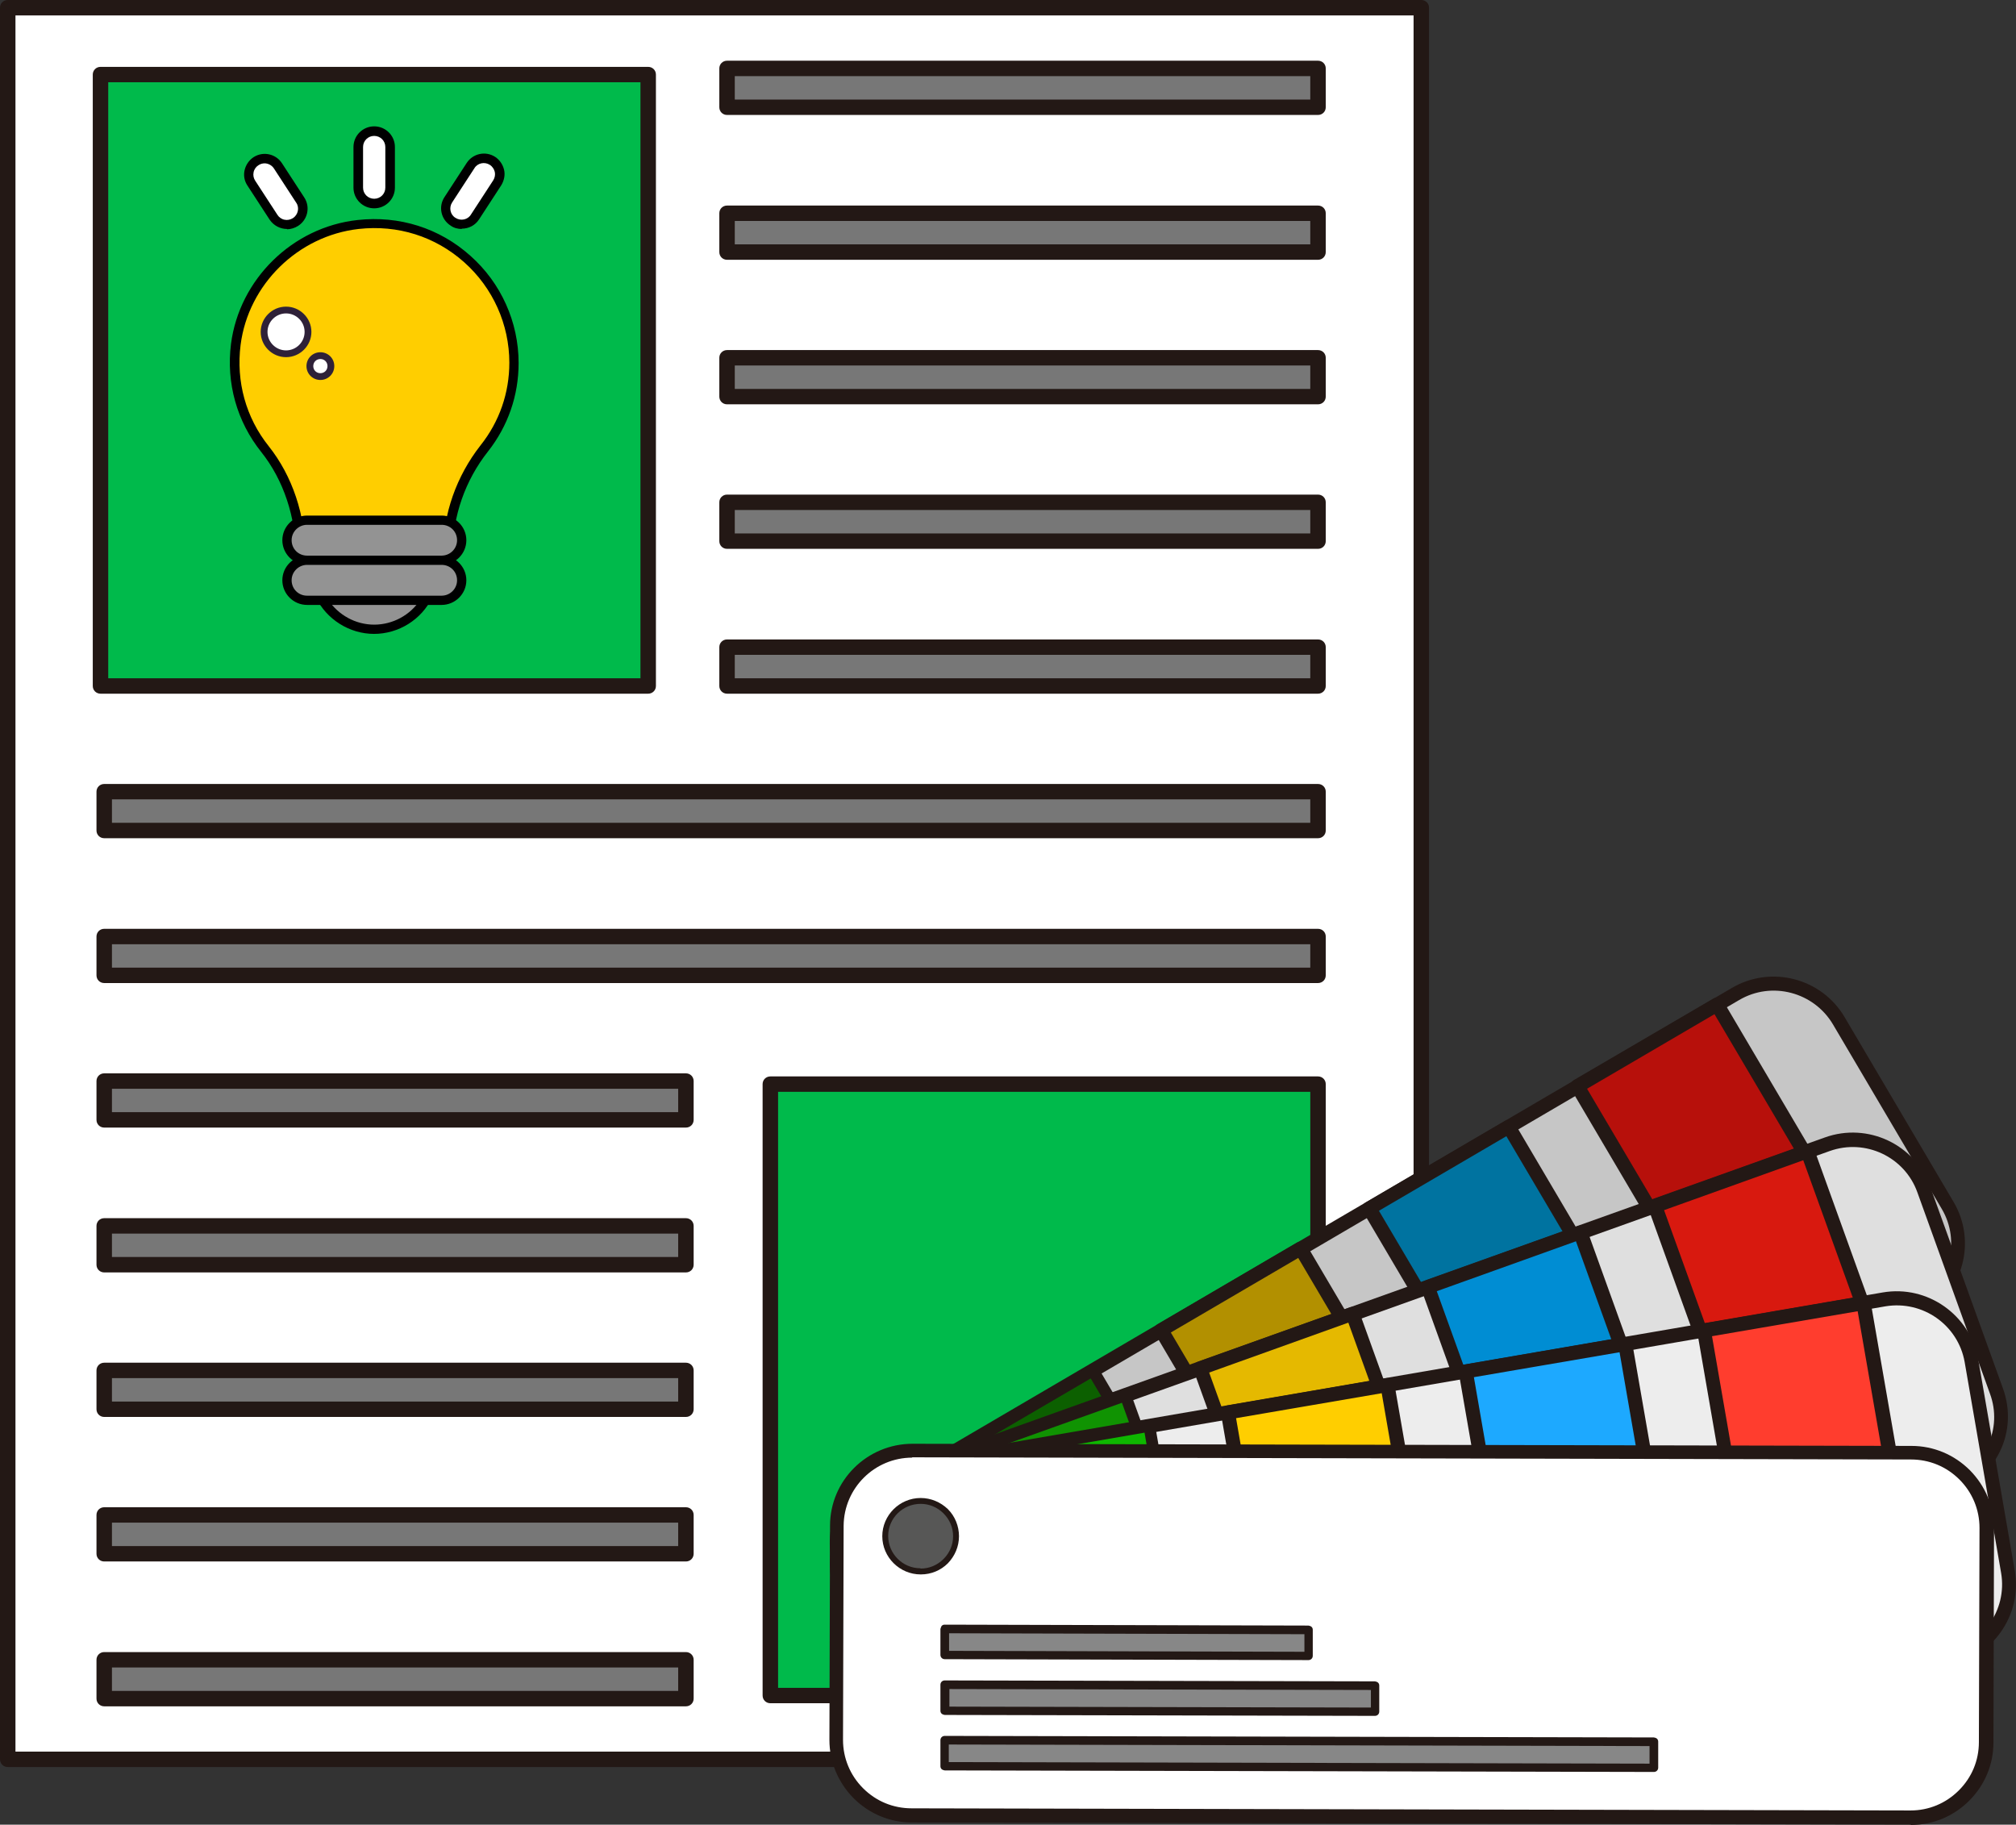 <svg width="179" height="162" viewBox="0 0 179 162" fill="none" xmlns="http://www.w3.org/2000/svg">
<rect x="0" y="0" width="179" height="162" fill="#333333" stroke="none"/>
<g clip-path="url(#clip0_526_292)">
<path d="M126.198 0.684H0.686V156.2H126.198V0.684Z" fill="white"/>
<path d="M126.198 156.884H0.686C0.302 156.884 0 156.583 0 156.2V0.684C0 0.301 0.302 0 0.686 0H126.198C126.582 0 126.884 0.301 126.884 0.684V156.2C126.884 156.583 126.582 156.884 126.198 156.884ZM1.373 155.516H125.511V1.368H1.373V155.516Z" fill="#231815"/>
<path d="M117.027 96.253H68.398V150.536H117.027V96.253Z" fill="#00BA4B"/>
<path d="M117.027 151.22H68.398C68.014 151.22 67.712 150.919 67.712 150.536V96.253C67.712 95.87 68.014 95.569 68.398 95.569H117.027C117.411 95.569 117.713 95.87 117.713 96.253V150.536C117.713 150.919 117.411 151.22 117.027 151.22ZM69.085 149.852H116.34V96.937H69.085V149.852Z" fill="#231815"/>
<path d="M117.027 6.102H64.554V9.549H117.027V6.102Z" fill="#777777"/>
<path d="M117.027 10.206H64.554C64.17 10.206 63.868 9.905 63.868 9.522V6.074C63.868 5.691 64.17 5.39 64.554 5.39H117.027C117.411 5.39 117.713 5.691 117.713 6.074V9.522C117.713 9.905 117.411 10.206 117.027 10.206ZM65.241 8.838H116.34V6.758H65.241V8.838Z" fill="#231815"/>
<path d="M117.027 18.934H64.554V22.381H117.027V18.934Z" fill="#777777"/>
<path d="M117.027 23.065H64.554C64.17 23.065 63.868 22.764 63.868 22.381V18.933C63.868 18.55 64.17 18.25 64.554 18.25H117.027C117.411 18.25 117.713 18.55 117.713 18.933V22.381C117.713 22.764 117.411 23.065 117.027 23.065ZM65.241 21.697H116.34V19.617H65.241V21.697Z" fill="#231815"/>
<path d="M117.027 31.765H64.554V35.212H117.027V31.765Z" fill="#777777"/>
<path d="M117.027 35.897H64.554C64.17 35.897 63.868 35.596 63.868 35.212V31.765C63.868 31.382 64.17 31.081 64.554 31.081H117.027C117.411 31.081 117.713 31.382 117.713 31.765V35.212C117.713 35.596 117.411 35.897 117.027 35.897ZM65.241 34.528H116.34V32.449H65.241V34.528Z" fill="#231815"/>
<path d="M117.027 44.624H64.554V48.072H117.027V44.624Z" fill="#777777"/>
<path d="M117.027 48.728H64.554C64.17 48.728 63.868 48.428 63.868 48.044V44.597C63.868 44.214 64.17 43.913 64.554 43.913H117.027C117.411 43.913 117.713 44.214 117.713 44.597V48.044C117.713 48.428 117.411 48.728 117.027 48.728ZM65.241 47.361H116.34V45.281H65.241V47.361Z" fill="#231815"/>
<path d="M117.027 57.456H64.554V60.904H117.027V57.456Z" fill="#777777"/>
<path d="M117.027 61.588H64.554C64.17 61.588 63.868 61.287 63.868 60.904V57.456C63.868 57.073 64.17 56.773 64.554 56.773H117.027C117.411 56.773 117.713 57.073 117.713 57.456V60.904C117.713 61.287 117.411 61.588 117.027 61.588ZM65.241 60.22H116.34V58.141H65.241V60.22Z" fill="#231815"/>
<path d="M117.027 70.316H9.253V73.763H117.027V70.316Z" fill="#777777"/>
<path d="M117.027 74.42H9.253C8.869 74.42 8.567 74.119 8.567 73.736V70.288C8.567 69.906 8.869 69.605 9.253 69.605H117.027C117.411 69.605 117.713 69.906 117.713 70.288V73.736C117.713 74.119 117.411 74.42 117.027 74.42ZM9.94 73.052H116.34V70.972H9.94V73.052Z" fill="#231815"/>
<path d="M117.027 83.148H9.253V86.595H117.027V83.148Z" fill="#777777"/>
<path d="M117.027 87.279H9.253C8.869 87.279 8.567 86.978 8.567 86.595V83.148C8.567 82.765 8.869 82.464 9.253 82.464H117.027C117.411 82.464 117.713 82.765 117.713 83.148V86.595C117.713 86.978 117.411 87.279 117.027 87.279ZM9.94 85.911H116.34V83.832H9.94V85.911Z" fill="#231815"/>
<path d="M60.902 96.007H9.253V99.455H60.902V96.007Z" fill="#777777"/>
<path d="M60.902 100.111H9.253C8.869 100.111 8.567 99.81 8.567 99.427V95.98C8.567 95.597 8.869 95.296 9.253 95.296H60.902C61.287 95.296 61.589 95.597 61.589 95.98V99.427C61.589 99.81 61.287 100.111 60.902 100.111ZM9.94 98.743H60.216V96.664H9.94V98.743Z" fill="#231815"/>
<path d="M60.902 108.839H9.253V112.287H60.902V108.839Z" fill="#777777"/>
<path d="M60.902 112.971H9.253C8.869 112.971 8.567 112.67 8.567 112.287V108.839C8.567 108.456 8.869 108.155 9.253 108.155H60.902C61.287 108.155 61.589 108.456 61.589 108.839V112.287C61.589 112.67 61.287 112.971 60.902 112.971ZM9.94 111.603H60.216V109.523H9.94V111.603Z" fill="#231815"/>
<path d="M60.902 121.671H9.253V125.118H60.902V121.671Z" fill="#777777"/>
<path d="M60.902 125.802H9.253C8.869 125.802 8.567 125.501 8.567 125.118V121.671C8.567 121.288 8.869 120.987 9.253 120.987H60.902C61.287 120.987 61.589 121.288 61.589 121.671V125.118C61.589 125.501 61.287 125.802 60.902 125.802ZM9.94 124.434H60.216V122.355H9.94V124.434Z" fill="#231815"/>
<path d="M60.902 134.53H9.253V137.978H60.902V134.53Z" fill="#777777"/>
<path d="M60.902 138.634H9.253C8.869 138.634 8.567 138.333 8.567 137.95V134.503C8.567 134.12 8.869 133.819 9.253 133.819H60.902C61.287 133.819 61.589 134.12 61.589 134.503V137.95C61.589 138.333 61.287 138.634 60.902 138.634ZM9.94 137.266H60.216V135.187H9.94V137.266Z" fill="#231815"/>
<path d="M60.902 147.362H9.253V150.81H60.902V147.362Z" fill="#777777"/>
<path d="M60.902 151.494H9.253C8.869 151.494 8.567 151.193 8.567 150.81V147.362C8.567 146.979 8.869 146.678 9.253 146.678H60.902C61.287 146.678 61.589 146.979 61.589 147.362V150.81C61.589 151.193 61.287 151.494 60.902 151.494ZM9.94 150.126H60.216V148.046H9.94V150.126Z" fill="#231815"/>
<path d="M99.426 157.814L170.543 116.144C173.728 114.284 174.799 110.18 172.932 107.006L163.266 90.617C161.399 87.443 157.281 86.376 154.095 88.237L77.652 133.026C74.467 134.886 73.396 138.99 75.263 142.164L84.461 157.787H99.454L99.426 157.814Z" fill="#C6C6C6"/>
<path d="M99.426 158.443H84.434C84.214 158.416 84.022 158.279 83.885 158.115L74.686 142.492C73.698 140.823 73.423 138.853 73.918 136.965C74.412 135.077 75.62 133.491 77.295 132.506L153.766 87.717C157.253 85.665 161.756 86.841 163.788 90.316L173.453 106.705C175.513 110.18 174.332 114.667 170.845 116.691L99.728 158.361C99.728 158.361 99.536 158.443 99.399 158.443H99.426ZM84.791 157.157H99.261L170.241 115.624C173.124 113.928 174.112 110.207 172.41 107.334L162.745 90.945C161.042 88.073 157.308 87.088 154.425 88.784L77.954 133.573C76.553 134.393 75.565 135.707 75.153 137.266C74.741 138.826 74.988 140.467 75.785 141.863L84.818 157.157H84.791Z" fill="#231815"/>
<path d="M152.481 89.167L140.077 96.433L156.553 124.359L168.957 117.093L152.481 89.167Z" fill="#B7100B"/>
<path d="M156.539 124.981C156.32 124.981 156.127 124.872 155.99 124.681L139.515 96.746C139.433 96.609 139.405 96.445 139.46 96.281C139.515 96.116 139.597 95.98 139.735 95.897L152.146 88.647C152.448 88.483 152.832 88.565 152.997 88.866L169.472 116.801C169.554 116.938 169.582 117.102 169.527 117.266C169.472 117.43 169.39 117.567 169.252 117.649L156.841 124.899C156.841 124.899 156.622 124.981 156.512 124.981H156.539ZM140.915 96.664L156.759 123.504L168.072 116.883L152.228 90.043L140.915 96.664Z" fill="#231815"/>
<path d="M133.988 99.986L121.585 107.252L138.061 135.178L150.464 127.913L133.988 99.986Z" fill="#0073A0"/>
<path d="M138.06 135.816C138.06 135.816 137.95 135.816 137.895 135.816C137.73 135.761 137.593 135.679 137.511 135.542L121.036 107.608C120.871 107.307 120.953 106.924 121.255 106.759L133.639 99.509C133.776 99.427 133.941 99.4 134.106 99.454C134.271 99.509 134.408 99.591 134.49 99.728L150.965 127.663C151.13 127.964 151.048 128.347 150.746 128.511L138.362 135.761C138.362 135.761 138.142 135.843 138.032 135.843L138.06 135.816ZM122.436 107.498L138.279 134.339L149.592 127.717L133.749 100.877L122.436 107.498Z" fill="#231815"/>
<path d="M115.523 110.833L103.119 118.099L119.595 146.026L131.999 138.76L115.523 110.833Z" fill="#B29000"/>
<path d="M119.58 146.624C119.58 146.624 119.471 146.624 119.416 146.624C119.251 146.569 119.114 146.487 119.031 146.35L102.556 118.415C102.392 118.114 102.474 117.731 102.776 117.567L115.16 110.317C115.297 110.235 115.462 110.207 115.626 110.262C115.791 110.317 115.929 110.399 116.011 110.535L132.486 138.47C132.651 138.771 132.568 139.154 132.266 139.318L119.882 146.569C119.882 146.569 119.663 146.651 119.553 146.651L119.58 146.624ZM103.957 118.306L119.8 145.146L131.113 138.525L115.27 111.685L103.957 118.306Z" fill="#231815"/>
<path d="M97.03 121.653L84.627 128.918L101.102 156.845L113.506 149.579L97.03 121.653Z" fill="#0C6000"/>
<path d="M101.101 157.376C100.936 157.376 100.744 157.294 100.662 157.13L84.187 129.195C84.187 129.195 84.105 128.922 84.132 128.812C84.159 128.703 84.242 128.566 84.379 128.484L96.79 121.233C97.037 121.097 97.367 121.179 97.504 121.425L113.979 149.36C113.979 149.36 114.061 149.633 114.034 149.743C114.006 149.852 113.924 149.989 113.787 150.071L101.376 157.322C101.376 157.322 101.211 157.404 101.101 157.404V157.376ZM85.34 129.113L101.293 156.145L112.798 149.414L96.845 122.383L85.34 129.113Z" fill="#231815"/>
<path d="M101.211 157.814L173.206 132.068C176.694 130.809 178.506 127.006 177.243 123.532L170.79 105.638C169.527 102.163 165.71 100.357 162.223 101.616L78.75 131.466C75.263 132.725 73.451 136.528 74.714 140.002L81.112 157.787L101.211 157.841V157.814Z" fill="#DFDFDF"/>
<path d="M101.211 158.443L81.112 158.388C80.837 158.388 80.617 158.224 80.535 157.978L74.137 140.194C72.764 136.391 74.769 132.205 78.558 130.837L162.031 100.987C165.848 99.619 170.049 101.616 171.394 105.392L177.847 123.285C178.506 125.118 178.423 127.116 177.572 128.867C176.721 130.618 175.266 131.958 173.426 132.615L101.431 158.361C101.431 158.361 101.293 158.388 101.211 158.388V158.443ZM81.551 157.157L101.101 157.212L173.014 131.493C174.552 130.946 175.76 129.852 176.474 128.374C177.188 126.897 177.243 125.255 176.693 123.75L170.241 105.857C169.115 102.71 165.628 101.069 162.47 102.19L78.997 132.041C75.84 133.162 74.192 136.637 75.318 139.783L81.578 157.157H81.551Z" fill="#231815"/>
<path d="M160.483 102.206L146.94 107.048L157.921 137.539L171.463 132.696L160.483 102.206Z" fill="#D8190F"/>
<path d="M157.94 138.169C157.94 138.169 157.747 138.169 157.665 138.114C157.528 138.032 157.39 137.923 157.335 137.759L146.352 107.279C146.242 106.951 146.407 106.595 146.737 106.486L160.274 101.643C160.438 101.588 160.603 101.588 160.74 101.643C160.878 101.725 161.015 101.835 161.07 101.999L172.053 132.478C172.163 132.806 171.998 133.162 171.669 133.272L158.132 138.114C158.132 138.114 157.994 138.142 157.912 138.142L157.94 138.169ZM147.753 107.443L158.324 136.746L170.68 132.314L160.109 103.011L147.753 107.443Z" fill="#231815"/>
<path d="M140.284 109.421L126.741 114.264L137.721 144.755L151.264 139.912L140.284 109.421Z" fill="#008DD3"/>
<path d="M137.758 145.365C137.511 145.365 137.264 145.201 137.181 144.954L126.198 114.475C126.088 114.147 126.253 113.791 126.582 113.682L140.119 108.839C140.284 108.784 140.449 108.784 140.586 108.839C140.723 108.921 140.861 109.03 140.915 109.195L151.899 139.674C151.954 139.838 151.954 140.002 151.899 140.139C151.816 140.276 151.707 140.413 151.542 140.467L138.005 145.31C138.005 145.31 137.868 145.337 137.785 145.337L137.758 145.365ZM127.571 114.639L138.142 143.942L150.498 139.51L139.927 110.207L127.571 114.639Z" fill="#231815"/>
<path d="M120.112 116.665L106.569 121.507L117.55 151.998L131.092 147.155L120.112 116.665Z" fill="#E5B900"/>
<path d="M117.549 152.588C117.301 152.588 117.054 152.424 116.972 152.178L105.989 121.698C105.934 121.534 105.934 121.37 105.989 121.233C106.071 121.096 106.181 120.96 106.346 120.905L119.882 116.062C120.212 115.953 120.569 116.117 120.679 116.445L131.662 146.924C131.717 147.089 131.717 147.253 131.662 147.39C131.58 147.526 131.47 147.663 131.305 147.718L117.768 152.561C117.768 152.561 117.631 152.588 117.549 152.588ZM107.362 121.862L117.933 151.165L130.289 146.733L119.718 117.43L107.362 121.862Z" fill="#231815"/>
<path d="M101.211 157.813L110.904 154.366L99.92 123.859L86.411 128.702L96.873 157.813H101.211Z" fill="#109302"/>
<path d="M101.211 158.334H96.873C96.653 158.334 96.461 158.197 96.378 157.978L85.889 128.867C85.779 128.593 85.944 128.292 86.191 128.21L99.728 123.367C100.003 123.285 100.305 123.422 100.387 123.668L111.37 154.147C111.48 154.421 111.316 154.722 111.068 154.804L101.348 158.279C101.348 158.279 101.238 158.306 101.183 158.306L101.211 158.334ZM97.257 157.294H101.129L110.245 154.038L99.618 124.544L87.07 129.031L97.257 157.294Z" fill="#231815"/>
<path d="M111.453 157.841L172.794 147.28C176.446 146.651 178.89 143.203 178.259 139.564L175.019 120.823C174.387 117.184 170.927 114.749 167.275 115.378L79.876 130.426C76.224 131.055 73.78 134.503 74.412 138.142L77.652 156.883C77.707 157.184 77.817 157.485 77.899 157.759L111.453 157.841Z" fill="#EDEDED"/>
<path d="M111.453 158.47L77.899 158.388C77.624 158.388 77.377 158.224 77.295 157.95C77.157 157.567 77.075 157.266 77.02 156.966L73.78 138.224C73.451 136.309 73.89 134.366 75.016 132.779C76.141 131.192 77.816 130.125 79.766 129.797L167.165 114.749C171.147 114.065 174.936 116.746 175.65 120.713L178.89 139.455C179.576 143.422 176.886 147.198 172.904 147.909L111.563 158.47C111.563 158.47 111.48 158.47 111.453 158.47ZM78.366 157.157L111.425 157.239L172.712 146.678C176.007 146.103 178.231 142.957 177.682 139.674L174.442 120.932C173.865 117.649 170.735 115.433 167.413 115.98L80.013 131.028C76.718 131.603 74.494 134.749 75.043 138.032L78.283 156.774C78.283 156.774 78.338 157.02 78.366 157.157Z" fill="#231815"/>
<path d="M165.445 115.69L151.266 118.13L156.8 150.052L170.978 147.611L165.445 115.69Z" fill="#FF3D2E"/>
<path d="M156.814 150.672C156.512 150.672 156.265 150.454 156.21 150.153L150.691 118.223C150.636 117.895 150.855 117.567 151.212 117.512L165.381 115.077C165.545 115.049 165.71 115.077 165.848 115.186C165.985 115.268 166.067 115.432 166.095 115.597L171.641 147.526C171.669 147.69 171.641 147.854 171.531 147.991C171.422 148.128 171.284 148.21 171.119 148.237L156.951 150.672C156.951 150.672 156.869 150.672 156.841 150.672H156.814ZM152.009 118.634L157.335 149.332L170.268 147.116L164.941 116.417L152.009 118.634Z" fill="#231815"/>
<path d="M144.325 119.327L130.147 121.768L135.681 153.689L149.859 151.249L144.325 119.327Z" fill="#1DA9FF"/>
<path d="M135.671 154.312C135.671 154.312 135.424 154.284 135.314 154.202C135.177 154.12 135.094 153.956 135.067 153.792L129.52 121.862C129.465 121.534 129.685 121.206 130.042 121.151L144.21 118.716C144.375 118.689 144.54 118.716 144.677 118.825C144.815 118.907 144.897 119.072 144.924 119.236L150.471 151.165C150.526 151.493 150.306 151.822 149.949 151.877L135.781 154.312C135.781 154.312 135.698 154.312 135.671 154.312ZM130.866 122.273L136.193 152.971L149.125 150.755L143.799 120.057L130.866 122.273Z" fill="#231815"/>
<path d="M123.179 122.969L109.001 125.41L114.534 157.331L128.713 154.891L123.179 122.969Z" fill="#FFCE00"/>
<path d="M114.556 157.95C114.556 157.95 114.308 157.923 114.199 157.841C114.061 157.759 113.979 157.595 113.952 157.43L108.405 125.501C108.35 125.173 108.57 124.844 108.927 124.79L123.095 122.355C123.26 122.327 123.425 122.355 123.562 122.464C123.699 122.546 123.782 122.71 123.809 122.874L129.356 154.804C129.41 155.132 129.191 155.46 128.834 155.515L114.665 157.95C114.665 157.95 114.583 157.95 114.556 157.95ZM109.75 125.911L115.077 156.61L128.01 154.393L122.683 123.695L109.75 125.911Z" fill="#231815"/>
<path d="M107.471 157.841L102.062 126.596L87.894 129.031L92.864 157.814L107.471 157.841Z" fill="#0EB700"/>
<path d="M107.471 158.361H92.864C92.617 158.333 92.397 158.142 92.342 157.896L87.344 129.14C87.29 128.866 87.482 128.593 87.784 128.538L101.952 126.103C101.952 126.103 102.227 126.103 102.337 126.185C102.447 126.267 102.529 126.377 102.556 126.513L107.966 157.759C107.966 157.923 107.966 158.06 107.856 158.169C107.746 158.279 107.609 158.361 107.444 158.361H107.471ZM93.303 157.294H106.84L101.623 127.197L88.47 129.468L93.303 157.294Z" fill="#231815"/>
<path d="M176.364 154.695L176.419 135.679C176.419 131.986 173.426 128.976 169.719 128.976H167.879L153.491 128.949H146.435L132.046 128.894H124.99L110.602 128.839H103.545L89.157 128.785H81.029C77.322 128.785 74.302 131.74 74.302 135.433L74.247 154.449C74.247 158.142 77.24 161.152 80.947 161.152H89.074L103.462 161.207H110.519L124.907 161.261H131.964L146.352 161.316H153.409L167.797 161.371H169.637C173.344 161.371 176.364 158.388 176.364 154.695Z" fill="white"/>
<path d="M169.664 162L80.974 161.808C79.025 161.808 77.185 161.042 75.785 159.647C74.412 158.252 73.643 156.418 73.643 154.476L73.698 135.46C73.698 131.438 76.993 128.183 81.029 128.183L169.719 128.374C171.669 128.374 173.508 129.14 174.909 130.536C176.282 131.931 177.05 133.764 177.05 135.707L176.996 154.722C176.996 156.665 176.227 158.498 174.826 159.893C173.453 161.261 171.614 162.027 169.664 162.027V162ZM81.002 129.414C77.652 129.414 74.933 132.122 74.906 135.46L74.851 154.476C74.851 156.09 75.483 157.622 76.636 158.771C77.789 159.921 79.299 160.55 80.947 160.55L169.637 160.741C171.257 160.741 172.767 160.112 173.92 158.963C175.073 157.814 175.705 156.309 175.705 154.667L175.76 135.652C175.76 134.038 175.128 132.506 173.975 131.356C172.822 130.207 171.312 129.578 169.664 129.578L80.974 129.386L81.002 129.414Z" fill="#231815"/>
<path d="M81.743 139.51C80.013 139.51 78.613 138.114 78.613 136.363C78.613 134.612 80.013 133.244 81.77 133.244C83.5 133.244 84.901 134.64 84.901 136.391C84.901 138.114 83.5 139.51 81.743 139.51Z" fill="#575756"/>
<path d="M81.743 139.783C79.876 139.783 78.338 138.251 78.338 136.391C78.338 134.53 79.876 132.998 81.743 132.998C82.649 132.998 83.5 133.354 84.159 133.983C84.791 134.612 85.148 135.488 85.148 136.391C85.148 137.294 84.791 138.142 84.159 138.798C83.528 139.428 82.677 139.783 81.77 139.783H81.743ZM81.743 139.264C82.512 139.264 83.226 138.963 83.775 138.415C84.324 137.868 84.626 137.157 84.626 136.391C84.626 135.625 84.324 134.913 83.775 134.366C83.226 133.819 82.512 133.518 81.743 133.518C80.15 133.518 78.86 134.804 78.86 136.363C78.86 137.95 80.15 139.236 81.716 139.236L81.743 139.264Z" fill="#231815"/>
<path d="M83.874 154.512L83.869 156.81L146.83 156.952L146.836 154.654L83.874 154.512Z" fill="#878787"/>
<path d="M146.846 157.321L83.885 157.184C83.885 157.184 83.693 157.157 83.61 157.075C83.528 156.993 83.5 156.911 83.5 156.801V154.503C83.5 154.284 83.665 154.12 83.885 154.12L146.846 154.257C146.846 154.257 147.039 154.284 147.121 154.366C147.203 154.448 147.231 154.531 147.231 154.64V156.938C147.231 157.157 147.066 157.321 146.846 157.321ZM84.242 156.446L146.462 156.583V155.023L84.242 154.886V156.446Z" fill="#231815"/>
<path d="M83.874 149.577L83.868 151.875L122.063 151.961L122.068 149.663L83.874 149.577Z" fill="#878787"/>
<path d="M122.079 152.342L83.885 152.26C83.885 152.26 83.693 152.232 83.61 152.15C83.528 152.068 83.5 151.986 83.5 151.877V149.578C83.5 149.359 83.665 149.195 83.885 149.195L122.079 149.277C122.079 149.277 122.271 149.305 122.354 149.387C122.436 149.469 122.464 149.551 122.464 149.66V151.959C122.464 152.178 122.299 152.342 122.079 152.342ZM84.269 151.521L121.722 151.603V150.043L84.297 149.961V151.521H84.269Z" fill="#231815"/>
<path d="M83.894 144.647L83.889 146.945L116.18 147.018L116.185 144.72L83.894 144.647Z" fill="#878787"/>
<path d="M116.176 147.39L83.885 147.308C83.665 147.308 83.5 147.143 83.5 146.924V144.626C83.5 144.626 83.555 144.435 83.61 144.353C83.693 144.271 83.775 144.243 83.885 144.243L116.176 144.325C116.176 144.325 116.368 144.353 116.45 144.435C116.533 144.517 116.56 144.599 116.56 144.708V147.007C116.56 147.225 116.395 147.39 116.176 147.39ZM84.269 146.569L115.819 146.651V145.091L84.269 145.009V146.569Z" fill="#231815"/>
<path d="M57.552 6.621H8.924V60.904H57.552V6.621Z" fill="#00BA4B"/>
<path d="M57.552 61.588H8.924C8.54 61.588 8.237 61.287 8.237 60.904V6.621C8.237 6.238 8.54 5.937 8.924 5.937H57.552C57.937 5.937 58.239 6.238 58.239 6.621V60.904C58.239 61.287 57.937 61.588 57.552 61.588ZM9.61 60.22H56.866V7.305H9.61V60.22Z" fill="#231815"/>
<path d="M45.636 32.23C45.636 24.925 39.293 19.124 31.797 19.945C26.195 20.575 21.665 25.034 20.951 30.588C20.511 34.118 21.555 37.401 23.532 39.891C25.673 42.572 26.689 45.992 26.689 49.412V51.464H39.76V48.974C39.76 45.636 40.913 42.435 42.999 39.809C44.647 37.702 45.636 35.075 45.636 32.203V32.23Z" fill="#FFCE00"/>
<path d="M39.76 51.875H26.689C26.47 51.875 26.277 51.683 26.277 51.465V49.413C26.277 45.91 25.179 42.627 23.202 40.137C21.033 37.429 20.072 34.009 20.511 30.534C21.253 24.788 25.976 20.164 31.742 19.535C35.449 19.125 39.018 20.246 41.764 22.709C44.482 25.117 46.047 28.591 46.047 32.23C46.047 35.103 45.114 37.812 43.329 40.083C41.297 42.654 40.199 45.828 40.199 49.002V51.492C40.199 51.711 40.007 51.902 39.787 51.902L39.76 51.875ZM27.101 51.054H39.348V48.975C39.348 45.609 40.528 42.271 42.67 39.535C44.345 37.429 45.224 34.884 45.224 32.203C45.224 28.81 43.768 25.554 41.215 23.283C38.634 20.985 35.311 19.945 31.852 20.328C26.47 20.93 22.049 25.253 21.363 30.616C20.951 33.872 21.829 37.073 23.861 39.617C25.948 42.244 27.129 45.719 27.129 49.413V51.054H27.101Z" fill="black"/>
<path d="M28.419 52.833C29.27 54.611 31.11 55.87 33.224 55.87C35.339 55.87 37.178 54.639 38.03 52.833H28.392H28.419Z" fill="#939393"/>
<path d="M33.224 56.28C31.028 56.28 28.996 54.994 28.035 53.024C27.98 52.888 27.98 52.751 28.035 52.614C28.117 52.504 28.255 52.422 28.392 52.422H38.03C38.167 52.422 38.304 52.504 38.387 52.614C38.469 52.723 38.469 52.888 38.387 53.024C37.425 55.022 35.394 56.28 33.197 56.28H33.224ZM29.133 53.243C30.039 54.611 31.577 55.459 33.224 55.459C34.872 55.459 36.437 54.611 37.316 53.243H29.106H29.133Z" fill="black"/>
<path d="M39.21 46.185H27.266C26.28 46.185 25.481 46.981 25.481 47.963C25.481 48.945 26.28 49.741 27.266 49.741H39.21C40.196 49.741 40.995 48.945 40.995 47.963C40.995 46.981 40.196 46.185 39.21 46.185Z" fill="#939393"/>
<path d="M39.21 50.152H27.266C26.058 50.152 25.069 49.167 25.069 47.963C25.069 46.759 26.058 45.774 27.266 45.774H39.21C40.419 45.774 41.407 46.759 41.407 47.963C41.407 49.167 40.419 50.152 39.21 50.152ZM27.266 46.595C26.525 46.595 25.893 47.197 25.893 47.963C25.893 48.729 26.497 49.331 27.266 49.331H39.21C39.952 49.331 40.583 48.729 40.583 47.963C40.583 47.197 39.979 46.595 39.21 46.595H27.266Z" fill="black"/>
<path d="M39.21 53.298H27.266C26.277 53.298 25.481 52.505 25.481 51.52C25.481 50.535 26.277 49.741 27.266 49.741H39.21C40.199 49.741 40.995 50.535 40.995 51.52C40.995 52.505 40.199 53.298 39.21 53.298Z" fill="#939393"/>
<path d="M39.21 53.708H27.266C26.058 53.708 25.069 52.723 25.069 51.519C25.069 50.316 26.058 49.331 27.266 49.331H39.21C40.419 49.331 41.407 50.316 41.407 51.519C41.407 52.723 40.419 53.708 39.21 53.708ZM27.266 50.151C26.525 50.151 25.893 50.753 25.893 51.519C25.893 52.285 26.497 52.887 27.266 52.887H39.21C39.952 52.887 40.583 52.285 40.583 51.519C40.583 50.753 39.979 50.151 39.21 50.151H27.266Z" fill="black"/>
<path d="M33.224 18.085C32.456 18.085 31.797 17.456 31.797 16.663V13.051C31.797 12.285 32.428 11.628 33.224 11.628C33.993 11.628 34.652 12.258 34.652 13.051V16.663C34.652 17.429 34.021 18.085 33.224 18.085Z" fill="white"/>
<path d="M33.224 18.496C32.209 18.496 31.385 17.675 31.385 16.663V13.051C31.385 12.039 32.209 11.218 33.224 11.218C34.24 11.218 35.064 12.039 35.064 13.051V16.663C35.064 17.675 34.24 18.496 33.224 18.496ZM33.224 12.066C32.675 12.066 32.236 12.504 32.236 13.051V16.663C32.236 17.21 32.675 17.647 33.224 17.647C33.774 17.647 34.213 17.21 34.213 16.663V13.051C34.213 12.504 33.774 12.066 33.224 12.066Z" fill="black"/>
<path d="M26.25 19.7C25.591 20.137 24.712 19.946 24.3 19.289L22.323 16.252C21.884 15.595 22.076 14.72 22.735 14.31C23.394 13.872 24.273 14.063 24.685 14.72L26.662 17.757C27.101 18.414 26.909 19.289 26.25 19.7Z" fill="white"/>
<path d="M25.481 20.329C24.877 20.329 24.3 20.028 23.944 19.508L21.967 16.471C21.692 16.061 21.61 15.568 21.719 15.103C21.829 14.638 22.104 14.228 22.516 13.954C23.367 13.407 24.493 13.653 25.042 14.501L27.019 17.538C27.568 18.386 27.321 19.508 26.47 20.055C26.168 20.247 25.811 20.356 25.481 20.356V20.329ZM23.504 14.501C23.312 14.501 23.12 14.556 22.955 14.665C22.735 14.802 22.571 15.021 22.516 15.295C22.461 15.568 22.516 15.815 22.653 16.033L24.63 19.07C24.767 19.289 24.987 19.453 25.262 19.508C25.509 19.563 25.783 19.508 26.003 19.371C26.47 19.07 26.607 18.441 26.305 18.003L24.328 14.966C24.136 14.665 23.806 14.501 23.477 14.501H23.504Z" fill="black"/>
<path d="M40.226 19.7C40.885 20.137 41.764 19.946 42.176 19.289L44.153 16.252C44.592 15.595 44.4 14.72 43.741 14.31C43.082 13.872 42.203 14.063 41.791 14.72L39.814 17.757C39.375 18.414 39.567 19.289 40.226 19.7Z" fill="white"/>
<path d="M40.995 20.329C40.666 20.329 40.309 20.247 40.007 20.028C39.155 19.481 38.908 18.359 39.457 17.511L41.434 14.474C41.984 13.626 43.109 13.38 43.961 13.927C44.372 14.2 44.647 14.611 44.757 15.076C44.867 15.541 44.757 16.033 44.51 16.444L42.533 19.481C42.176 20.028 41.599 20.302 40.995 20.302V20.329ZM40.446 19.344C40.913 19.645 41.544 19.508 41.819 19.043L43.796 16.006C43.933 15.787 43.988 15.514 43.933 15.267C43.878 15.021 43.713 14.775 43.494 14.638C43.027 14.337 42.395 14.474 42.121 14.939L40.144 17.976C39.842 18.441 39.979 19.07 40.446 19.344Z" fill="black"/>
<path d="M27.348 29.467C27.348 30.534 26.47 31.41 25.399 31.41C24.328 31.41 23.449 30.534 23.449 29.467C23.449 28.4 24.328 27.524 25.399 27.524C26.47 27.524 27.348 28.4 27.348 29.467Z" fill="white"/>
<path d="M25.399 31.711C24.163 31.711 23.147 30.698 23.147 29.467C23.147 28.236 24.163 27.224 25.399 27.224C26.634 27.224 27.65 28.236 27.65 29.467C27.65 30.698 26.634 31.711 25.399 31.711ZM25.399 27.826C24.493 27.826 23.751 28.564 23.751 29.467C23.751 30.37 24.493 31.109 25.399 31.109C26.305 31.109 27.046 30.37 27.046 29.467C27.046 28.564 26.305 27.826 25.399 27.826Z" fill="#2E2138"/>
<path d="M29.38 32.504C29.38 33.024 28.968 33.434 28.447 33.434C27.925 33.434 27.513 33.024 27.513 32.504C27.513 31.984 27.925 31.574 28.447 31.574C28.968 31.574 29.38 31.984 29.38 32.504Z" fill="white"/>
<path d="M28.447 33.735C27.76 33.735 27.211 33.188 27.211 32.504C27.211 31.82 27.76 31.273 28.447 31.273C29.133 31.273 29.682 31.82 29.682 32.504C29.682 33.188 29.133 33.735 28.447 33.735ZM28.447 31.875C28.09 31.875 27.815 32.148 27.815 32.504C27.815 32.86 28.09 33.133 28.447 33.133C28.804 33.133 29.078 32.86 29.078 32.504C29.078 32.148 28.804 31.875 28.447 31.875Z" fill="#2E2138"/>
</g>
<defs>
<clipPath id="clip0_526_292">
<rect width="179" height="162" fill="white"/>
</clipPath>
</defs>
</svg>
